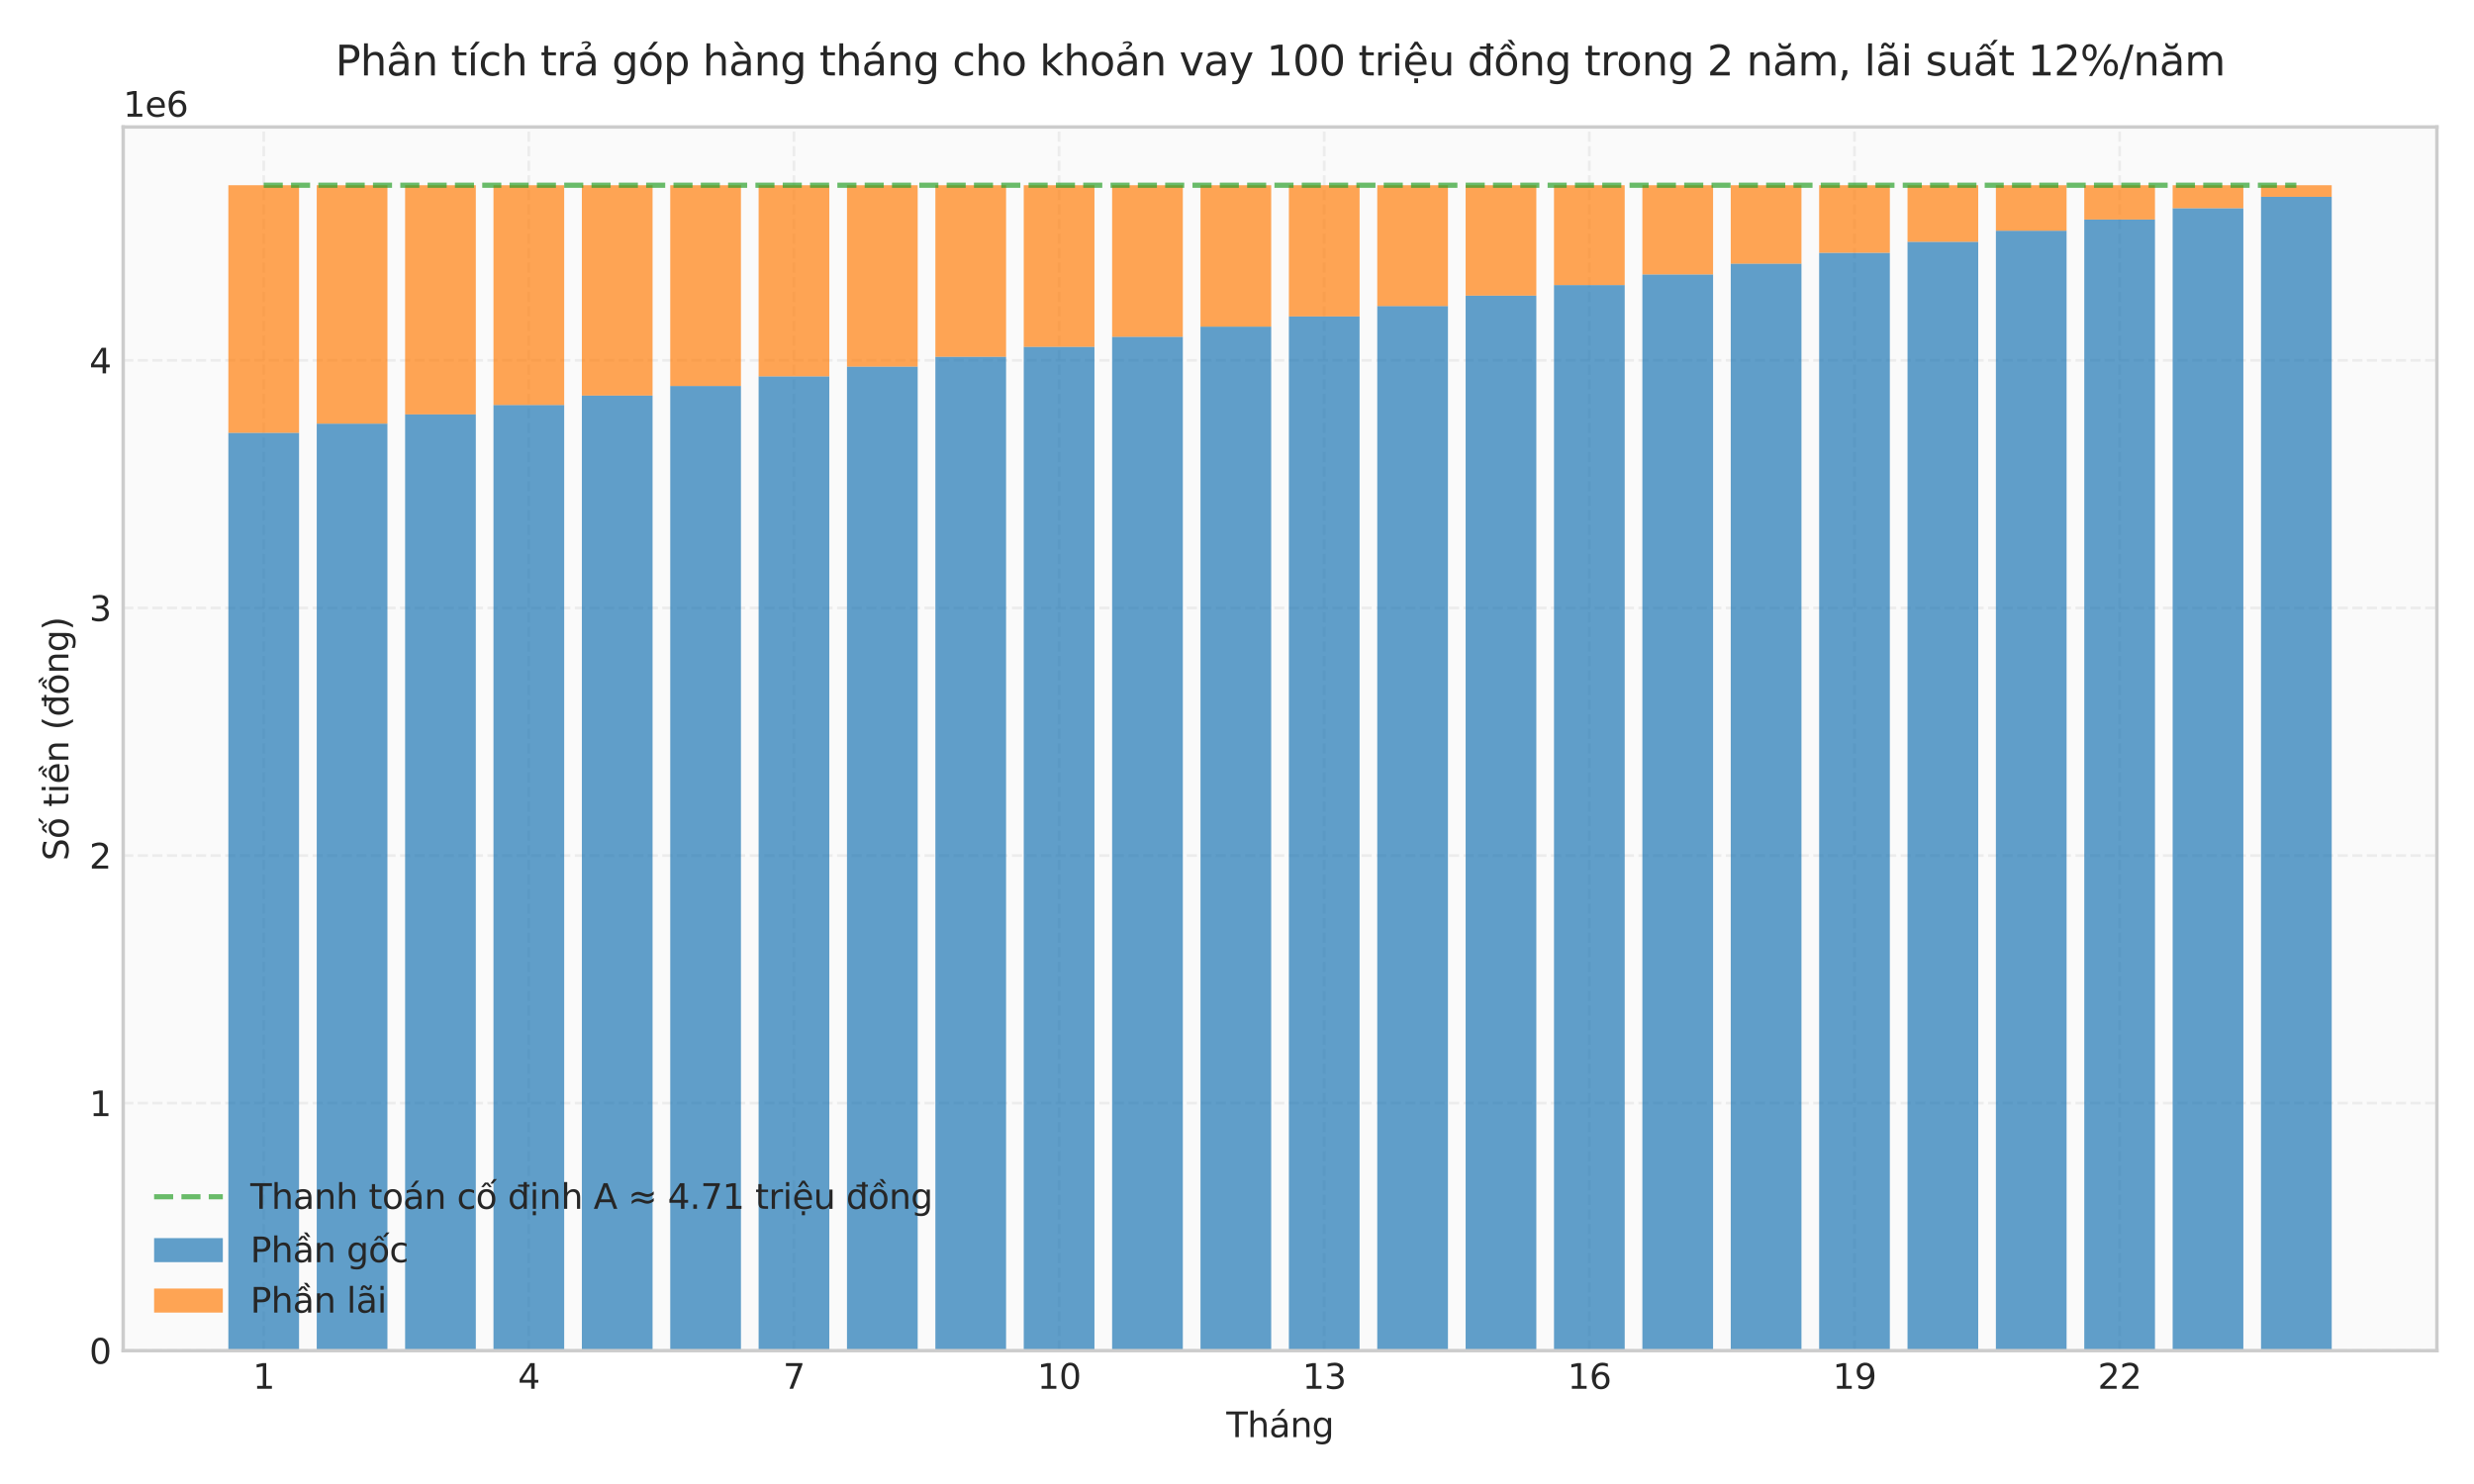 <?xml version="1.0" encoding="utf-8" standalone="no"?>
<!DOCTYPE svg PUBLIC "-//W3C//DTD SVG 1.1//EN"
  "http://www.w3.org/Graphics/SVG/1.1/DTD/svg11.dtd">
<svg xmlns:xlink="http://www.w3.org/1999/xlink" width="720pt" height="432pt" viewBox="0 0 720 432" xmlns="http://www.w3.org/2000/svg" version="1.1">
 <defs>
  <style type="text/css">*{stroke-linejoin: round; stroke-linecap: butt}</style>
 </defs>
 <g id="figure_1">
  <g id="patch_1">
   <path d="M 0 432 
L 720 432 
L 720 0 
L 0 0 
z
" style="fill: #ffffff"/>
  </g>
  <g id="axes_1">
   <g id="patch_2">
    <path d="M 35.85 393.18 
L 709.2 393.18 
L 709.2 36.96 
L 35.85 36.96 
z
" style="fill: #fafafa"/>
   </g>
   <g id="matplotlib.axis_1">
    <g id="xtick_1">
     <g id="line2d_1">
      <path d="M 76.745 393.18 
L 76.745 36.96 
" clip-path="url(#pdce7b72cdc)" style="fill: none; stroke-dasharray: 2.96,1.28; stroke-dashoffset: 0; stroke: #cccccc; stroke-opacity: 0.3; stroke-width: 0.8"/>
     </g>
     <g id="line2d_2"/>
     <g id="text_1">
      <!-- 1 -->
      <g style="fill: #262626" transform="translate(73.564 404.278) scale(0.1 -0.1)">
       <defs>
        <path id="DejaVuSans-31" d="M 794 531 
L 1825 531 
L 1825 4091 
L 703 3866 
L 703 4441 
L 1819 4666 
L 2450 4666 
L 2450 531 
L 3481 531 
L 3481 0 
L 794 0 
L 794 531 
z
" transform="scale(0.016)"/>
       </defs>
       <use xlink:href="#DejaVuSans-31"/>
      </g>
     </g>
    </g>
    <g id="xtick_2">
     <g id="line2d_3">
      <path d="M 153.905 393.18 
L 153.905 36.96 
" clip-path="url(#pdce7b72cdc)" style="fill: none; stroke-dasharray: 2.96,1.28; stroke-dashoffset: 0; stroke: #cccccc; stroke-opacity: 0.3; stroke-width: 0.8"/>
     </g>
     <g id="line2d_4"/>
     <g id="text_2">
      <!-- 4 -->
      <g style="fill: #262626" transform="translate(150.724 404.278) scale(0.1 -0.1)">
       <defs>
        <path id="DejaVuSans-34" d="M 2419 4116 
L 825 1625 
L 2419 1625 
L 2419 4116 
z
M 2253 4666 
L 3047 4666 
L 3047 1625 
L 3713 1625 
L 3713 1100 
L 3047 1100 
L 3047 0 
L 2419 0 
L 2419 1100 
L 313 1100 
L 313 1709 
L 2253 4666 
z
" transform="scale(0.016)"/>
       </defs>
       <use xlink:href="#DejaVuSans-34"/>
      </g>
     </g>
    </g>
    <g id="xtick_3">
     <g id="line2d_5">
      <path d="M 231.065 393.18 
L 231.065 36.96 
" clip-path="url(#pdce7b72cdc)" style="fill: none; stroke-dasharray: 2.96,1.28; stroke-dashoffset: 0; stroke: #cccccc; stroke-opacity: 0.3; stroke-width: 0.8"/>
     </g>
     <g id="line2d_6"/>
     <g id="text_3">
      <!-- 7 -->
      <g style="fill: #262626" transform="translate(227.884 404.278) scale(0.1 -0.1)">
       <defs>
        <path id="DejaVuSans-37" d="M 525 4666 
L 3525 4666 
L 3525 4397 
L 1831 0 
L 1172 0 
L 2766 4134 
L 525 4134 
L 525 4666 
z
" transform="scale(0.016)"/>
       </defs>
       <use xlink:href="#DejaVuSans-37"/>
      </g>
     </g>
    </g>
    <g id="xtick_4">
     <g id="line2d_7">
      <path d="M 308.225 393.18 
L 308.225 36.96 
" clip-path="url(#pdce7b72cdc)" style="fill: none; stroke-dasharray: 2.96,1.28; stroke-dashoffset: 0; stroke: #cccccc; stroke-opacity: 0.3; stroke-width: 0.8"/>
     </g>
     <g id="line2d_8"/>
     <g id="text_4">
      <!-- 10 -->
      <g style="fill: #262626" transform="translate(301.862 404.278) scale(0.1 -0.1)">
       <defs>
        <path id="DejaVuSans-30" d="M 2034 4250 
Q 1547 4250 1301 3770 
Q 1056 3291 1056 2328 
Q 1056 1369 1301 889 
Q 1547 409 2034 409 
Q 2525 409 2770 889 
Q 3016 1369 3016 2328 
Q 3016 3291 2770 3770 
Q 2525 4250 2034 4250 
z
M 2034 4750 
Q 2819 4750 3233 4129 
Q 3647 3509 3647 2328 
Q 3647 1150 3233 529 
Q 2819 -91 2034 -91 
Q 1250 -91 836 529 
Q 422 1150 422 2328 
Q 422 3509 836 4129 
Q 1250 4750 2034 4750 
z
" transform="scale(0.016)"/>
       </defs>
       <use xlink:href="#DejaVuSans-31"/>
       <use xlink:href="#DejaVuSans-30" transform="translate(63.623 0)"/>
      </g>
     </g>
    </g>
    <g id="xtick_5">
     <g id="line2d_9">
      <path d="M 385.385 393.18 
L 385.385 36.96 
" clip-path="url(#pdce7b72cdc)" style="fill: none; stroke-dasharray: 2.96,1.28; stroke-dashoffset: 0; stroke: #cccccc; stroke-opacity: 0.3; stroke-width: 0.8"/>
     </g>
     <g id="line2d_10"/>
     <g id="text_5">
      <!-- 13 -->
      <g style="fill: #262626" transform="translate(379.023 404.278) scale(0.1 -0.1)">
       <defs>
        <path id="DejaVuSans-33" d="M 2597 2516 
Q 3050 2419 3304 2112 
Q 3559 1806 3559 1356 
Q 3559 666 3084 287 
Q 2609 -91 1734 -91 
Q 1441 -91 1130 -33 
Q 819 25 488 141 
L 488 750 
Q 750 597 1062 519 
Q 1375 441 1716 441 
Q 2309 441 2620 675 
Q 2931 909 2931 1356 
Q 2931 1769 2642 2001 
Q 2353 2234 1838 2234 
L 1294 2234 
L 1294 2753 
L 1863 2753 
Q 2328 2753 2575 2939 
Q 2822 3125 2822 3475 
Q 2822 3834 2567 4026 
Q 2313 4219 1838 4219 
Q 1578 4219 1281 4162 
Q 984 4106 628 3988 
L 628 4550 
Q 988 4650 1302 4700 
Q 1616 4750 1894 4750 
Q 2613 4750 3031 4423 
Q 3450 4097 3450 3541 
Q 3450 3153 3228 2886 
Q 3006 2619 2597 2516 
z
" transform="scale(0.016)"/>
       </defs>
       <use xlink:href="#DejaVuSans-31"/>
       <use xlink:href="#DejaVuSans-33" transform="translate(63.623 0)"/>
      </g>
     </g>
    </g>
    <g id="xtick_6">
     <g id="line2d_11">
      <path d="M 462.545 393.18 
L 462.545 36.96 
" clip-path="url(#pdce7b72cdc)" style="fill: none; stroke-dasharray: 2.96,1.28; stroke-dashoffset: 0; stroke: #cccccc; stroke-opacity: 0.3; stroke-width: 0.8"/>
     </g>
     <g id="line2d_12"/>
     <g id="text_6">
      <!-- 16 -->
      <g style="fill: #262626" transform="translate(456.183 404.278) scale(0.1 -0.1)">
       <defs>
        <path id="DejaVuSans-36" d="M 2113 2584 
Q 1688 2584 1439 2293 
Q 1191 2003 1191 1497 
Q 1191 994 1439 701 
Q 1688 409 2113 409 
Q 2538 409 2786 701 
Q 3034 994 3034 1497 
Q 3034 2003 2786 2293 
Q 2538 2584 2113 2584 
z
M 3366 4563 
L 3366 3988 
Q 3128 4100 2886 4159 
Q 2644 4219 2406 4219 
Q 1781 4219 1451 3797 
Q 1122 3375 1075 2522 
Q 1259 2794 1537 2939 
Q 1816 3084 2150 3084 
Q 2853 3084 3261 2657 
Q 3669 2231 3669 1497 
Q 3669 778 3244 343 
Q 2819 -91 2113 -91 
Q 1303 -91 875 529 
Q 447 1150 447 2328 
Q 447 3434 972 4092 
Q 1497 4750 2381 4750 
Q 2619 4750 2861 4703 
Q 3103 4656 3366 4563 
z
" transform="scale(0.016)"/>
       </defs>
       <use xlink:href="#DejaVuSans-31"/>
       <use xlink:href="#DejaVuSans-36" transform="translate(63.623 0)"/>
      </g>
     </g>
    </g>
    <g id="xtick_7">
     <g id="line2d_13">
      <path d="M 539.705 393.18 
L 539.705 36.96 
" clip-path="url(#pdce7b72cdc)" style="fill: none; stroke-dasharray: 2.96,1.28; stroke-dashoffset: 0; stroke: #cccccc; stroke-opacity: 0.3; stroke-width: 0.8"/>
     </g>
     <g id="line2d_14"/>
     <g id="text_7">
      <!-- 19 -->
      <g style="fill: #262626" transform="translate(533.343 404.278) scale(0.1 -0.1)">
       <defs>
        <path id="DejaVuSans-39" d="M 703 97 
L 703 672 
Q 941 559 1184 500 
Q 1428 441 1663 441 
Q 2288 441 2617 861 
Q 2947 1281 2994 2138 
Q 2813 1869 2534 1725 
Q 2256 1581 1919 1581 
Q 1219 1581 811 2004 
Q 403 2428 403 3163 
Q 403 3881 828 4315 
Q 1253 4750 1959 4750 
Q 2769 4750 3195 4129 
Q 3622 3509 3622 2328 
Q 3622 1225 3098 567 
Q 2575 -91 1691 -91 
Q 1453 -91 1209 -44 
Q 966 3 703 97 
z
M 1959 2075 
Q 2384 2075 2632 2365 
Q 2881 2656 2881 3163 
Q 2881 3666 2632 3958 
Q 2384 4250 1959 4250 
Q 1534 4250 1286 3958 
Q 1038 3666 1038 3163 
Q 1038 2656 1286 2365 
Q 1534 2075 1959 2075 
z
" transform="scale(0.016)"/>
       </defs>
       <use xlink:href="#DejaVuSans-31"/>
       <use xlink:href="#DejaVuSans-39" transform="translate(63.623 0)"/>
      </g>
     </g>
    </g>
    <g id="xtick_8">
     <g id="line2d_15">
      <path d="M 616.865 393.18 
L 616.865 36.96 
" clip-path="url(#pdce7b72cdc)" style="fill: none; stroke-dasharray: 2.96,1.28; stroke-dashoffset: 0; stroke: #cccccc; stroke-opacity: 0.3; stroke-width: 0.8"/>
     </g>
     <g id="line2d_16"/>
     <g id="text_8">
      <!-- 22 -->
      <g style="fill: #262626" transform="translate(610.503 404.278) scale(0.1 -0.1)">
       <defs>
        <path id="DejaVuSans-32" d="M 1228 531 
L 3431 531 
L 3431 0 
L 469 0 
L 469 531 
Q 828 903 1448 1529 
Q 2069 2156 2228 2338 
Q 2531 2678 2651 2914 
Q 2772 3150 2772 3378 
Q 2772 3750 2511 3984 
Q 2250 4219 1831 4219 
Q 1534 4219 1204 4116 
Q 875 4013 500 3803 
L 500 4441 
Q 881 4594 1212 4672 
Q 1544 4750 1819 4750 
Q 2544 4750 2975 4387 
Q 3406 4025 3406 3419 
Q 3406 3131 3298 2873 
Q 3191 2616 2906 2266 
Q 2828 2175 2409 1742 
Q 1991 1309 1228 531 
z
" transform="scale(0.016)"/>
       </defs>
       <use xlink:href="#DejaVuSans-32"/>
       <use xlink:href="#DejaVuSans-32" transform="translate(63.623 0)"/>
      </g>
     </g>
    </g>
    <g id="text_9">
     <!-- Tháng -->
     <g style="fill: #262626" transform="translate(356.895 418.357) scale(0.1 -0.1)">
      <defs>
       <path id="DejaVuSans-54" d="M -19 4666 
L 3928 4666 
L 3928 4134 
L 2272 4134 
L 2272 0 
L 1638 0 
L 1638 4134 
L -19 4134 
L -19 4666 
z
" transform="scale(0.016)"/>
       <path id="DejaVuSans-68" d="M 3513 2113 
L 3513 0 
L 2938 0 
L 2938 2094 
Q 2938 2591 2744 2837 
Q 2550 3084 2163 3084 
Q 1697 3084 1428 2787 
Q 1159 2491 1159 1978 
L 1159 0 
L 581 0 
L 581 4863 
L 1159 4863 
L 1159 2956 
Q 1366 3272 1645 3428 
Q 1925 3584 2291 3584 
Q 2894 3584 3203 3211 
Q 3513 2838 3513 2113 
z
" transform="scale(0.016)"/>
       <path id="DejaVuSans-e1" d="M 2194 1759 
Q 1497 1759 1228 1600 
Q 959 1441 959 1056 
Q 959 750 1161 570 
Q 1363 391 1709 391 
Q 2188 391 2477 730 
Q 2766 1069 2766 1631 
L 2766 1759 
L 2194 1759 
z
M 3341 1997 
L 3341 0 
L 2766 0 
L 2766 531 
Q 2569 213 2275 61 
Q 1981 -91 1556 -91 
Q 1019 -91 701 211 
Q 384 513 384 1019 
Q 384 1609 779 1909 
Q 1175 2209 1959 2209 
L 2766 2209 
L 2766 2266 
Q 2766 2663 2505 2880 
Q 2244 3097 1772 3097 
Q 1472 3097 1187 3025 
Q 903 2953 641 2809 
L 641 3341 
Q 956 3463 1253 3523 
Q 1550 3584 1831 3584 
Q 2591 3584 2966 3190 
Q 3341 2797 3341 1997 
z
M 2290 5119 
L 2912 5119 
L 1894 3944 
L 1415 3944 
L 2290 5119 
z
" transform="scale(0.016)"/>
       <path id="DejaVuSans-6e" d="M 3513 2113 
L 3513 0 
L 2938 0 
L 2938 2094 
Q 2938 2591 2744 2837 
Q 2550 3084 2163 3084 
Q 1697 3084 1428 2787 
Q 1159 2491 1159 1978 
L 1159 0 
L 581 0 
L 581 3500 
L 1159 3500 
L 1159 2956 
Q 1366 3272 1645 3428 
Q 1925 3584 2291 3584 
Q 2894 3584 3203 3211 
Q 3513 2838 3513 2113 
z
" transform="scale(0.016)"/>
       <path id="DejaVuSans-67" d="M 2906 1791 
Q 2906 2416 2648 2759 
Q 2391 3103 1925 3103 
Q 1463 3103 1205 2759 
Q 947 2416 947 1791 
Q 947 1169 1205 825 
Q 1463 481 1925 481 
Q 2391 481 2648 825 
Q 2906 1169 2906 1791 
z
M 3481 434 
Q 3481 -459 3084 -895 
Q 2688 -1331 1869 -1331 
Q 1566 -1331 1297 -1286 
Q 1028 -1241 775 -1147 
L 775 -588 
Q 1028 -725 1275 -790 
Q 1522 -856 1778 -856 
Q 2344 -856 2625 -561 
Q 2906 -266 2906 331 
L 2906 616 
Q 2728 306 2450 153 
Q 2172 0 1784 0 
Q 1141 0 747 490 
Q 353 981 353 1791 
Q 353 2603 747 3093 
Q 1141 3584 1784 3584 
Q 2172 3584 2450 3431 
Q 2728 3278 2906 2969 
L 2906 3500 
L 3481 3500 
L 3481 434 
z
" transform="scale(0.016)"/>
      </defs>
      <use xlink:href="#DejaVuSans-54"/>
      <use xlink:href="#DejaVuSans-68" transform="translate(61.084 0)"/>
      <use xlink:href="#DejaVuSans-e1" transform="translate(124.463 0)"/>
      <use xlink:href="#DejaVuSans-6e" transform="translate(185.742 0)"/>
      <use xlink:href="#DejaVuSans-67" transform="translate(249.121 0)"/>
     </g>
    </g>
   </g>
   <g id="matplotlib.axis_2">
    <g id="ytick_1">
     <g id="line2d_17">
      <path d="M 35.85 393.18 
L 709.2 393.18 
" clip-path="url(#pdce7b72cdc)" style="fill: none; stroke-dasharray: 2.96,1.28; stroke-dashoffset: 0; stroke: #cccccc; stroke-opacity: 0.3; stroke-width: 0.8"/>
     </g>
     <g id="line2d_18"/>
     <g id="text_10">
      <!-- 0 -->
      <g style="fill: #262626" transform="translate(25.988 396.979) scale(0.1 -0.1)">
       <use xlink:href="#DejaVuSans-30"/>
      </g>
     </g>
    </g>
    <g id="ytick_2">
     <g id="line2d_19">
      <path d="M 35.85 321.11 
L 709.2 321.11 
" clip-path="url(#pdce7b72cdc)" style="fill: none; stroke-dasharray: 2.96,1.28; stroke-dashoffset: 0; stroke: #cccccc; stroke-opacity: 0.3; stroke-width: 0.8"/>
     </g>
     <g id="line2d_20"/>
     <g id="text_11">
      <!-- 1 -->
      <g style="fill: #262626" transform="translate(25.988 324.91) scale(0.1 -0.1)">
       <use xlink:href="#DejaVuSans-31"/>
      </g>
     </g>
    </g>
    <g id="ytick_3">
     <g id="line2d_21">
      <path d="M 35.85 249.041 
L 709.2 249.041 
" clip-path="url(#pdce7b72cdc)" style="fill: none; stroke-dasharray: 2.96,1.28; stroke-dashoffset: 0; stroke: #cccccc; stroke-opacity: 0.3; stroke-width: 0.8"/>
     </g>
     <g id="line2d_22"/>
     <g id="text_12">
      <!-- 2 -->
      <g style="fill: #262626" transform="translate(25.988 252.84) scale(0.1 -0.1)">
       <use xlink:href="#DejaVuSans-32"/>
      </g>
     </g>
    </g>
    <g id="ytick_4">
     <g id="line2d_23">
      <path d="M 35.85 176.971 
L 709.2 176.971 
" clip-path="url(#pdce7b72cdc)" style="fill: none; stroke-dasharray: 2.96,1.28; stroke-dashoffset: 0; stroke: #cccccc; stroke-opacity: 0.3; stroke-width: 0.8"/>
     </g>
     <g id="line2d_24"/>
     <g id="text_13">
      <!-- 3 -->
      <g style="fill: #262626" transform="translate(25.988 180.77) scale(0.1 -0.1)">
       <use xlink:href="#DejaVuSans-33"/>
      </g>
     </g>
    </g>
    <g id="ytick_5">
     <g id="line2d_25">
      <path d="M 35.85 104.901 
L 709.2 104.901 
" clip-path="url(#pdce7b72cdc)" style="fill: none; stroke-dasharray: 2.96,1.28; stroke-dashoffset: 0; stroke: #cccccc; stroke-opacity: 0.3; stroke-width: 0.8"/>
     </g>
     <g id="line2d_26"/>
     <g id="text_14">
      <!-- 4 -->
      <g style="fill: #262626" transform="translate(25.988 108.7) scale(0.1 -0.1)">
       <use xlink:href="#DejaVuSans-34"/>
      </g>
     </g>
    </g>
    <g id="text_15">
     <!-- Số tiền (đồng) -->
     <g style="fill: #262626" transform="translate(19.908 250.554) rotate(-90) scale(0.1 -0.1)">
      <defs>
       <path id="DejaVuSans-53" d="M 3425 4513 
L 3425 3897 
Q 3066 4069 2747 4153 
Q 2428 4238 2131 4238 
Q 1616 4238 1336 4038 
Q 1056 3838 1056 3469 
Q 1056 3159 1242 3001 
Q 1428 2844 1947 2747 
L 2328 2669 
Q 3034 2534 3370 2195 
Q 3706 1856 3706 1288 
Q 3706 609 3251 259 
Q 2797 -91 1919 -91 
Q 1588 -91 1214 -16 
Q 841 59 441 206 
L 441 856 
Q 825 641 1194 531 
Q 1563 422 1919 422 
Q 2459 422 2753 634 
Q 3047 847 3047 1241 
Q 3047 1584 2836 1778 
Q 2625 1972 2144 2069 
L 1759 2144 
Q 1053 2284 737 2584 
Q 422 2884 422 3419 
Q 422 4038 858 4394 
Q 1294 4750 2059 4750 
Q 2388 4750 2728 4690 
Q 3069 4631 3425 4513 
z
" transform="scale(0.016)"/>
       <path id="DejaVuSans-1ed1" d="M 1658 4775 
L 2246 4775 
L 2905 3944 
L 2471 3944 
L 1952 4500 
L 1433 3944 
L 999 3944 
L 1658 4775 
z
M 3268 5409 
L 3846 5409 
L 3134 4584 
L 2655 4584 
L 3268 5409 
z
M 1959 3097 
Q 1497 3097 1228 2736 
Q 959 2375 959 1747 
Q 959 1119 1226 758 
Q 1494 397 1959 397 
Q 2419 397 2687 759 
Q 2956 1122 2956 1747 
Q 2956 2369 2687 2733 
Q 2419 3097 1959 3097 
z
M 1959 3584 
Q 2709 3584 3137 3096 
Q 3566 2609 3566 1747 
Q 3566 888 3137 398 
Q 2709 -91 1959 -91 
Q 1206 -91 779 398 
Q 353 888 353 1747 
Q 353 2609 779 3096 
Q 1206 3584 1959 3584 
z
" transform="scale(0.016)"/>
       <path id="DejaVuSans-20" transform="scale(0.016)"/>
       <path id="DejaVuSans-74" d="M 1172 4494 
L 1172 3500 
L 2356 3500 
L 2356 3053 
L 1172 3053 
L 1172 1153 
Q 1172 725 1289 603 
Q 1406 481 1766 481 
L 2356 481 
L 2356 0 
L 1766 0 
Q 1100 0 847 248 
Q 594 497 594 1153 
L 594 3053 
L 172 3053 
L 172 3500 
L 594 3500 
L 594 4494 
L 1172 4494 
z
" transform="scale(0.016)"/>
       <path id="DejaVuSans-69" d="M 603 3500 
L 1178 3500 
L 1178 0 
L 603 0 
L 603 3500 
z
M 603 4863 
L 1178 4863 
L 1178 4134 
L 603 4134 
L 603 4863 
z
" transform="scale(0.016)"/>
       <path id="DejaVuSans-1ec1" d="M 2774 5409 
L 3386 4584 
L 2908 4584 
L 2190 5409 
L 2774 5409 
z
M 1738 4775 
L 2326 4775 
L 2985 3944 
L 2551 3944 
L 2032 4500 
L 1513 3944 
L 1079 3944 
L 1738 4775 
z
M 3597 1894 
L 3597 1613 
L 953 1613 
Q 991 1019 1311 708 
Q 1631 397 2203 397 
Q 2534 397 2845 478 
Q 3156 559 3463 722 
L 3463 178 
Q 3153 47 2828 -22 
Q 2503 -91 2169 -91 
Q 1331 -91 842 396 
Q 353 884 353 1716 
Q 353 2575 817 3079 
Q 1281 3584 2069 3584 
Q 2775 3584 3186 3129 
Q 3597 2675 3597 1894 
z
M 3022 2063 
Q 3016 2534 2758 2815 
Q 2500 3097 2075 3097 
Q 1594 3097 1305 2825 
Q 1016 2553 972 2059 
L 3022 2063 
z
" transform="scale(0.016)"/>
       <path id="DejaVuSans-28" d="M 1984 4856 
Q 1566 4138 1362 3434 
Q 1159 2731 1159 2009 
Q 1159 1288 1364 580 
Q 1569 -128 1984 -844 
L 1484 -844 
Q 1016 -109 783 600 
Q 550 1309 550 2009 
Q 550 2706 781 3412 
Q 1013 4119 1484 4856 
L 1984 4856 
z
" transform="scale(0.016)"/>
       <path id="DejaVuSans-111" d="M 2906 2969 
L 2906 4013 
L 1888 4013 
L 1888 4403 
L 2906 4403 
L 2906 4863 
L 3481 4863 
L 3481 4403 
L 3963 4403 
L 3963 4013 
L 3481 4013 
L 3481 0 
L 2906 0 
L 2906 525 
Q 2725 213 2448 61 
Q 2172 -91 1784 -91 
Q 1150 -91 751 415 
Q 353 922 353 1747 
Q 353 2572 751 3078 
Q 1150 3584 1784 3584 
Q 2172 3584 2448 3432 
Q 2725 3281 2906 2969 
z
M 947 1747 
Q 947 1113 1208 752 
Q 1469 391 1925 391 
Q 2381 391 2643 752 
Q 2906 1113 2906 1747 
Q 2906 2381 2643 2742 
Q 2381 3103 1925 3103 
Q 1469 3103 1208 2742 
Q 947 2381 947 1747 
z
" transform="scale(0.016)"/>
       <path id="DejaVuSans-1ed3" d="M 2694 5409 
L 3306 4584 
L 2828 4584 
L 2110 5409 
L 2694 5409 
z
M 1658 4775 
L 2246 4775 
L 2905 3944 
L 2471 3944 
L 1952 4500 
L 1433 3944 
L 999 3944 
L 1658 4775 
z
M 1959 3097 
Q 1497 3097 1228 2736 
Q 959 2375 959 1747 
Q 959 1119 1226 758 
Q 1494 397 1959 397 
Q 2419 397 2687 759 
Q 2956 1122 2956 1747 
Q 2956 2369 2687 2733 
Q 2419 3097 1959 3097 
z
M 1959 3584 
Q 2709 3584 3137 3096 
Q 3566 2609 3566 1747 
Q 3566 888 3137 398 
Q 2709 -91 1959 -91 
Q 1206 -91 779 398 
Q 353 888 353 1747 
Q 353 2609 779 3096 
Q 1206 3584 1959 3584 
z
" transform="scale(0.016)"/>
       <path id="DejaVuSans-29" d="M 513 4856 
L 1013 4856 
Q 1481 4119 1714 3412 
Q 1947 2706 1947 2009 
Q 1947 1309 1714 600 
Q 1481 -109 1013 -844 
L 513 -844 
Q 928 -128 1133 580 
Q 1338 1288 1338 2009 
Q 1338 2731 1133 3434 
Q 928 4138 513 4856 
z
" transform="scale(0.016)"/>
      </defs>
      <use xlink:href="#DejaVuSans-53"/>
      <use xlink:href="#DejaVuSans-1ed1" transform="translate(63.477 0)"/>
      <use xlink:href="#DejaVuSans-20" transform="translate(124.658 0)"/>
      <use xlink:href="#DejaVuSans-74" transform="translate(156.445 0)"/>
      <use xlink:href="#DejaVuSans-69" transform="translate(195.654 0)"/>
      <use xlink:href="#DejaVuSans-1ec1" transform="translate(223.438 0)"/>
      <use xlink:href="#DejaVuSans-6e" transform="translate(284.961 0)"/>
      <use xlink:href="#DejaVuSans-20" transform="translate(348.34 0)"/>
      <use xlink:href="#DejaVuSans-28" transform="translate(380.127 0)"/>
      <use xlink:href="#DejaVuSans-111" transform="translate(419.141 0)"/>
      <use xlink:href="#DejaVuSans-1ed3" transform="translate(482.617 0)"/>
      <use xlink:href="#DejaVuSans-6e" transform="translate(543.799 0)"/>
      <use xlink:href="#DejaVuSans-67" transform="translate(607.178 0)"/>
      <use xlink:href="#DejaVuSans-29" transform="translate(670.654 0)"/>
     </g>
    </g>
    <g id="text_16">
     <!-- 1e6 -->
     <g style="fill: #262626" transform="translate(35.85 33.96) scale(0.1 -0.1)">
      <defs>
       <path id="DejaVuSans-65" d="M 3597 1894 
L 3597 1613 
L 953 1613 
Q 991 1019 1311 708 
Q 1631 397 2203 397 
Q 2534 397 2845 478 
Q 3156 559 3463 722 
L 3463 178 
Q 3153 47 2828 -22 
Q 2503 -91 2169 -91 
Q 1331 -91 842 396 
Q 353 884 353 1716 
Q 353 2575 817 3079 
Q 1281 3584 2069 3584 
Q 2775 3584 3186 3129 
Q 3597 2675 3597 1894 
z
M 3022 2063 
Q 3016 2534 2758 2815 
Q 2500 3097 2075 3097 
Q 1594 3097 1305 2825 
Q 1016 2553 972 2059 
L 3022 2063 
z
" transform="scale(0.016)"/>
      </defs>
      <use xlink:href="#DejaVuSans-31"/>
      <use xlink:href="#DejaVuSans-65" transform="translate(63.623 0)"/>
      <use xlink:href="#DejaVuSans-36" transform="translate(125.146 0)"/>
     </g>
    </g>
   </g>
   <g id="patch_3">
    <path d="M 66.457 393.18 
L 87.033 393.18 
L 87.033 125.993 
L 66.457 125.993 
z
" clip-path="url(#pdce7b72cdc)" style="fill: #1f77b4; opacity: 0.7"/>
   </g>
   <g id="patch_4">
    <path d="M 92.177 393.18 
L 112.753 393.18 
L 112.753 123.321 
L 92.177 123.321 
z
" clip-path="url(#pdce7b72cdc)" style="fill: #1f77b4; opacity: 0.7"/>
   </g>
   <g id="patch_5">
    <path d="M 117.897 393.18 
L 138.473 393.18 
L 138.473 120.622 
L 117.897 120.622 
z
" clip-path="url(#pdce7b72cdc)" style="fill: #1f77b4; opacity: 0.7"/>
   </g>
   <g id="patch_6">
    <path d="M 143.617 393.18 
L 164.193 393.18 
L 164.193 117.897 
L 143.617 117.897 
z
" clip-path="url(#pdce7b72cdc)" style="fill: #1f77b4; opacity: 0.7"/>
   </g>
   <g id="patch_7">
    <path d="M 169.337 393.18 
L 189.913 393.18 
L 189.913 115.144 
L 169.337 115.144 
z
" clip-path="url(#pdce7b72cdc)" style="fill: #1f77b4; opacity: 0.7"/>
   </g>
   <g id="patch_8">
    <path d="M 195.057 393.18 
L 215.633 393.18 
L 215.633 112.363 
L 195.057 112.363 
z
" clip-path="url(#pdce7b72cdc)" style="fill: #1f77b4; opacity: 0.7"/>
   </g>
   <g id="patch_9">
    <path d="M 220.777 393.18 
L 241.353 393.18 
L 241.353 109.555 
L 220.777 109.555 
z
" clip-path="url(#pdce7b72cdc)" style="fill: #1f77b4; opacity: 0.7"/>
   </g>
   <g id="patch_10">
    <path d="M 246.497 393.18 
L 267.073 393.18 
L 267.073 106.719 
L 246.497 106.719 
z
" clip-path="url(#pdce7b72cdc)" style="fill: #1f77b4; opacity: 0.7"/>
   </g>
   <g id="patch_11">
    <path d="M 272.217 393.18 
L 292.793 393.18 
L 292.793 103.854 
L 272.217 103.854 
z
" clip-path="url(#pdce7b72cdc)" style="fill: #1f77b4; opacity: 0.7"/>
   </g>
   <g id="patch_12">
    <path d="M 297.937 393.18 
L 318.513 393.18 
L 318.513 100.961 
L 297.937 100.961 
z
" clip-path="url(#pdce7b72cdc)" style="fill: #1f77b4; opacity: 0.7"/>
   </g>
   <g id="patch_13">
    <path d="M 323.657 393.18 
L 344.233 393.18 
L 344.233 98.039 
L 323.657 98.039 
z
" clip-path="url(#pdce7b72cdc)" style="fill: #1f77b4; opacity: 0.7"/>
   </g>
   <g id="patch_14">
    <path d="M 349.377 393.18 
L 369.953 393.18 
L 369.953 95.087 
L 349.377 95.087 
z
" clip-path="url(#pdce7b72cdc)" style="fill: #1f77b4; opacity: 0.7"/>
   </g>
   <g id="patch_15">
    <path d="M 375.097 393.18 
L 395.673 393.18 
L 395.673 92.107 
L 375.097 92.107 
z
" clip-path="url(#pdce7b72cdc)" style="fill: #1f77b4; opacity: 0.7"/>
   </g>
   <g id="patch_16">
    <path d="M 400.817 393.18 
L 421.393 393.18 
L 421.393 89.096 
L 400.817 89.096 
z
" clip-path="url(#pdce7b72cdc)" style="fill: #1f77b4; opacity: 0.7"/>
   </g>
   <g id="patch_17">
    <path d="M 426.537 393.18 
L 447.113 393.18 
L 447.113 86.055 
L 426.537 86.055 
z
" clip-path="url(#pdce7b72cdc)" style="fill: #1f77b4; opacity: 0.7"/>
   </g>
   <g id="patch_18">
    <path d="M 452.257 393.18 
L 472.833 393.18 
L 472.833 82.984 
L 452.257 82.984 
z
" clip-path="url(#pdce7b72cdc)" style="fill: #1f77b4; opacity: 0.7"/>
   </g>
   <g id="patch_19">
    <path d="M 477.977 393.18 
L 498.553 393.18 
L 498.553 79.882 
L 477.977 79.882 
z
" clip-path="url(#pdce7b72cdc)" style="fill: #1f77b4; opacity: 0.7"/>
   </g>
   <g id="patch_20">
    <path d="M 503.697 393.18 
L 524.273 393.18 
L 524.273 76.749 
L 503.697 76.749 
z
" clip-path="url(#pdce7b72cdc)" style="fill: #1f77b4; opacity: 0.7"/>
   </g>
   <g id="patch_21">
    <path d="M 529.417 393.18 
L 549.993 393.18 
L 549.993 73.584 
L 529.417 73.584 
z
" clip-path="url(#pdce7b72cdc)" style="fill: #1f77b4; opacity: 0.7"/>
   </g>
   <g id="patch_22">
    <path d="M 555.137 393.18 
L 575.713 393.18 
L 575.713 70.388 
L 555.137 70.388 
z
" clip-path="url(#pdce7b72cdc)" style="fill: #1f77b4; opacity: 0.7"/>
   </g>
   <g id="patch_23">
    <path d="M 580.857 393.18 
L 601.433 393.18 
L 601.433 67.161 
L 580.857 67.161 
z
" clip-path="url(#pdce7b72cdc)" style="fill: #1f77b4; opacity: 0.7"/>
   </g>
   <g id="patch_24">
    <path d="M 606.577 393.18 
L 627.153 393.18 
L 627.153 63.9 
L 606.577 63.9 
z
" clip-path="url(#pdce7b72cdc)" style="fill: #1f77b4; opacity: 0.7"/>
   </g>
   <g id="patch_25">
    <path d="M 632.297 393.18 
L 652.873 393.18 
L 652.873 60.608 
L 632.297 60.608 
z
" clip-path="url(#pdce7b72cdc)" style="fill: #1f77b4; opacity: 0.7"/>
   </g>
   <g id="patch_26">
    <path d="M 658.017 393.18 
L 678.593 393.18 
L 678.593 57.282 
L 658.017 57.282 
z
" clip-path="url(#pdce7b72cdc)" style="fill: #1f77b4; opacity: 0.7"/>
   </g>
   <g id="patch_27">
    <path d="M 66.457 125.993 
L 87.033 125.993 
L 87.033 53.923 
L 66.457 53.923 
z
" clip-path="url(#pdce7b72cdc)" style="fill: #ff7f0e; opacity: 0.7"/>
   </g>
   <g id="patch_28">
    <path d="M 92.177 123.321 
L 112.753 123.321 
L 112.753 53.923 
L 92.177 53.923 
z
" clip-path="url(#pdce7b72cdc)" style="fill: #ff7f0e; opacity: 0.7"/>
   </g>
   <g id="patch_29">
    <path d="M 117.897 120.622 
L 138.473 120.622 
L 138.473 53.923 
L 117.897 53.923 
z
" clip-path="url(#pdce7b72cdc)" style="fill: #ff7f0e; opacity: 0.7"/>
   </g>
   <g id="patch_30">
    <path d="M 143.617 117.897 
L 164.193 117.897 
L 164.193 53.923 
L 143.617 53.923 
z
" clip-path="url(#pdce7b72cdc)" style="fill: #ff7f0e; opacity: 0.7"/>
   </g>
   <g id="patch_31">
    <path d="M 169.337 115.144 
L 189.913 115.144 
L 189.913 53.923 
L 169.337 53.923 
z
" clip-path="url(#pdce7b72cdc)" style="fill: #ff7f0e; opacity: 0.7"/>
   </g>
   <g id="patch_32">
    <path d="M 195.057 112.363 
L 215.633 112.363 
L 215.633 53.923 
L 195.057 53.923 
z
" clip-path="url(#pdce7b72cdc)" style="fill: #ff7f0e; opacity: 0.7"/>
   </g>
   <g id="patch_33">
    <path d="M 220.777 109.555 
L 241.353 109.555 
L 241.353 53.923 
L 220.777 53.923 
z
" clip-path="url(#pdce7b72cdc)" style="fill: #ff7f0e; opacity: 0.7"/>
   </g>
   <g id="patch_34">
    <path d="M 246.497 106.719 
L 267.073 106.719 
L 267.073 53.923 
L 246.497 53.923 
z
" clip-path="url(#pdce7b72cdc)" style="fill: #ff7f0e; opacity: 0.7"/>
   </g>
   <g id="patch_35">
    <path d="M 272.217 103.854 
L 292.793 103.854 
L 292.793 53.923 
L 272.217 53.923 
z
" clip-path="url(#pdce7b72cdc)" style="fill: #ff7f0e; opacity: 0.7"/>
   </g>
   <g id="patch_36">
    <path d="M 297.937 100.961 
L 318.513 100.961 
L 318.513 53.923 
L 297.937 53.923 
z
" clip-path="url(#pdce7b72cdc)" style="fill: #ff7f0e; opacity: 0.7"/>
   </g>
   <g id="patch_37">
    <path d="M 323.657 98.039 
L 344.233 98.039 
L 344.233 53.923 
L 323.657 53.923 
z
" clip-path="url(#pdce7b72cdc)" style="fill: #ff7f0e; opacity: 0.7"/>
   </g>
   <g id="patch_38">
    <path d="M 349.377 95.087 
L 369.953 95.087 
L 369.953 53.923 
L 349.377 53.923 
z
" clip-path="url(#pdce7b72cdc)" style="fill: #ff7f0e; opacity: 0.7"/>
   </g>
   <g id="patch_39">
    <path d="M 375.097 92.107 
L 395.673 92.107 
L 395.673 53.923 
L 375.097 53.923 
z
" clip-path="url(#pdce7b72cdc)" style="fill: #ff7f0e; opacity: 0.7"/>
   </g>
   <g id="patch_40">
    <path d="M 400.817 89.096 
L 421.393 89.096 
L 421.393 53.923 
L 400.817 53.923 
z
" clip-path="url(#pdce7b72cdc)" style="fill: #ff7f0e; opacity: 0.7"/>
   </g>
   <g id="patch_41">
    <path d="M 426.537 86.055 
L 447.113 86.055 
L 447.113 53.923 
L 426.537 53.923 
z
" clip-path="url(#pdce7b72cdc)" style="fill: #ff7f0e; opacity: 0.7"/>
   </g>
   <g id="patch_42">
    <path d="M 452.257 82.984 
L 472.833 82.984 
L 472.833 53.923 
L 452.257 53.923 
z
" clip-path="url(#pdce7b72cdc)" style="fill: #ff7f0e; opacity: 0.7"/>
   </g>
   <g id="patch_43">
    <path d="M 477.977 79.882 
L 498.553 79.882 
L 498.553 53.923 
L 477.977 53.923 
z
" clip-path="url(#pdce7b72cdc)" style="fill: #ff7f0e; opacity: 0.7"/>
   </g>
   <g id="patch_44">
    <path d="M 503.697 76.749 
L 524.273 76.749 
L 524.273 53.923 
L 503.697 53.923 
z
" clip-path="url(#pdce7b72cdc)" style="fill: #ff7f0e; opacity: 0.7"/>
   </g>
   <g id="patch_45">
    <path d="M 529.417 73.584 
L 549.993 73.584 
L 549.993 53.923 
L 529.417 53.923 
z
" clip-path="url(#pdce7b72cdc)" style="fill: #ff7f0e; opacity: 0.7"/>
   </g>
   <g id="patch_46">
    <path d="M 555.137 70.388 
L 575.713 70.388 
L 575.713 53.923 
L 555.137 53.923 
z
" clip-path="url(#pdce7b72cdc)" style="fill: #ff7f0e; opacity: 0.7"/>
   </g>
   <g id="patch_47">
    <path d="M 580.857 67.161 
L 601.433 67.161 
L 601.433 53.923 
L 580.857 53.923 
z
" clip-path="url(#pdce7b72cdc)" style="fill: #ff7f0e; opacity: 0.7"/>
   </g>
   <g id="patch_48">
    <path d="M 606.577 63.9 
L 627.153 63.9 
L 627.153 53.923 
L 606.577 53.923 
z
" clip-path="url(#pdce7b72cdc)" style="fill: #ff7f0e; opacity: 0.7"/>
   </g>
   <g id="patch_49">
    <path d="M 632.297 60.608 
L 652.873 60.608 
L 652.873 53.923 
L 632.297 53.923 
z
" clip-path="url(#pdce7b72cdc)" style="fill: #ff7f0e; opacity: 0.7"/>
   </g>
   <g id="patch_50">
    <path d="M 658.017 57.282 
L 678.593 57.282 
L 678.593 53.923 
L 658.017 53.923 
z
" clip-path="url(#pdce7b72cdc)" style="fill: #ff7f0e; opacity: 0.7"/>
   </g>
   <g id="line2d_27">
    <path d="M 76.745 53.923 
L 102.465 53.923 
L 128.185 53.923 
L 153.905 53.923 
L 179.625 53.923 
L 205.345 53.923 
L 231.065 53.923 
L 256.785 53.923 
L 282.505 53.923 
L 308.225 53.923 
L 333.945 53.923 
L 359.665 53.923 
L 385.385 53.923 
L 411.105 53.923 
L 436.825 53.923 
L 462.545 53.923 
L 488.265 53.923 
L 513.985 53.923 
L 539.705 53.923 
L 565.425 53.923 
L 591.145 53.923 
L 616.865 53.923 
L 642.585 53.923 
L 668.305 53.923 
" clip-path="url(#pdce7b72cdc)" style="fill: none; stroke-dasharray: 5.55,2.4; stroke-dashoffset: 0; stroke: #2ca02c; stroke-opacity: 0.7; stroke-width: 1.5"/>
   </g>
   <g id="patch_51">
    <path d="M 35.85 393.18 
L 35.85 36.96 
" style="fill: none; stroke: #cccccc; stroke-linejoin: miter; stroke-linecap: square"/>
   </g>
   <g id="patch_52">
    <path d="M 709.2 393.18 
L 709.2 36.96 
" style="fill: none; stroke: #cccccc; stroke-linejoin: miter; stroke-linecap: square"/>
   </g>
   <g id="patch_53">
    <path d="M 35.85 393.18 
L 709.2 393.18 
" style="fill: none; stroke: #cccccc; stroke-linejoin: miter; stroke-linecap: square"/>
   </g>
   <g id="patch_54">
    <path d="M 35.85 36.96 
L 709.2 36.96 
" style="fill: none; stroke: #cccccc; stroke-linejoin: miter; stroke-linecap: square"/>
   </g>
   <g id="text_17">
    <!-- Phân tích trả góp hàng tháng cho khoản vay 100 triệu đồng trong 2 năm, lãi suất 12%/năm -->
    <g style="fill: #262626" transform="translate(97.601 21.96) scale(0.12 -0.12)">
     <defs>
      <path id="DejaVuSans-50" d="M 1259 4147 
L 1259 2394 
L 2053 2394 
Q 2494 2394 2734 2622 
Q 2975 2850 2975 3272 
Q 2975 3691 2734 3919 
Q 2494 4147 2053 4147 
L 1259 4147 
z
M 628 4666 
L 2053 4666 
Q 2838 4666 3239 4311 
Q 3641 3956 3641 3272 
Q 3641 2581 3239 2228 
Q 2838 1875 2053 1875 
L 1259 1875 
L 1259 0 
L 628 0 
L 628 4666 
z
" transform="scale(0.016)"/>
      <path id="DejaVuSans-e2" d="M 2194 1759 
Q 1497 1759 1228 1600 
Q 959 1441 959 1056 
Q 959 750 1161 570 
Q 1363 391 1709 391 
Q 2188 391 2477 730 
Q 2766 1069 2766 1631 
L 2766 1759 
L 2194 1759 
z
M 3341 1997 
L 3341 0 
L 2766 0 
L 2766 531 
Q 2569 213 2275 61 
Q 1981 -91 1556 -91 
Q 1019 -91 701 211 
Q 384 513 384 1019 
Q 384 1609 779 1909 
Q 1175 2209 1959 2209 
L 2766 2209 
L 2766 2266 
Q 2766 2663 2505 2880 
Q 2244 3097 1772 3097 
Q 1472 3097 1187 3025 
Q 903 2953 641 2809 
L 641 3341 
Q 956 3463 1253 3523 
Q 1550 3584 1831 3584 
Q 2591 3584 2966 3190 
Q 3341 2797 3341 1997 
z
M 1625 5119 
L 2087 5119 
L 2853 3944 
L 2419 3944 
L 1856 4709 
L 1294 3944 
L 859 3944 
L 1625 5119 
z
" transform="scale(0.016)"/>
      <path id="DejaVuSans-ed" d="M 1322 5119 
L 1944 5119 
L 926 3944 
L 447 3944 
L 1322 5119 
z
M 603 3500 
L 1178 3500 
L 1178 0 
L 603 0 
L 603 3500 
z
M 891 3584 
L 891 3584 
z
" transform="scale(0.016)"/>
      <path id="DejaVuSans-63" d="M 3122 3366 
L 3122 2828 
Q 2878 2963 2633 3030 
Q 2388 3097 2138 3097 
Q 1578 3097 1268 2742 
Q 959 2388 959 1747 
Q 959 1106 1268 751 
Q 1578 397 2138 397 
Q 2388 397 2633 464 
Q 2878 531 3122 666 
L 3122 134 
Q 2881 22 2623 -34 
Q 2366 -91 2075 -91 
Q 1284 -91 818 406 
Q 353 903 353 1747 
Q 353 2603 823 3093 
Q 1294 3584 2113 3584 
Q 2378 3584 2631 3529 
Q 2884 3475 3122 3366 
z
" transform="scale(0.016)"/>
      <path id="DejaVuSans-72" d="M 2631 2963 
Q 2534 3019 2420 3045 
Q 2306 3072 2169 3072 
Q 1681 3072 1420 2755 
Q 1159 2438 1159 1844 
L 1159 0 
L 581 0 
L 581 3500 
L 1159 3500 
L 1159 2956 
Q 1341 3275 1631 3429 
Q 1922 3584 2338 3584 
Q 2397 3584 2469 3576 
Q 2541 3569 2628 3553 
L 2631 2963 
z
" transform="scale(0.016)"/>
      <path id="DejaVuSans-1ea3" d="M 2194 1759 
Q 1497 1759 1228 1600 
Q 959 1441 959 1056 
Q 959 750 1161 570 
Q 1363 391 1709 391 
Q 2188 391 2477 730 
Q 2766 1069 2766 1631 
L 2766 1759 
L 2194 1759 
z
M 3341 1997 
L 3341 0 
L 2766 0 
L 2766 531 
Q 2569 213 2275 61 
Q 1981 -91 1556 -91 
Q 1019 -91 701 211 
Q 384 513 384 1019 
Q 384 1609 779 1909 
Q 1175 2209 1959 2209 
L 2766 2209 
L 2766 2266 
Q 2766 2663 2505 2880 
Q 2244 3097 1772 3097 
Q 1472 3097 1187 3025 
Q 903 2953 641 2809 
L 641 3341 
Q 956 3463 1253 3523 
Q 1550 3584 1831 3584 
Q 2591 3584 2966 3190 
Q 3341 2797 3341 1997 
z
M 1236 5025 
Q 1586 5184 1914 5184 
Q 2239 5184 2437 5051 
Q 2636 4919 2636 4709 
Q 2636 4519 2361 4316 
L 2223 4216 
Q 2114 4134 2102 4106 
Q 2080 4056 2080 3956 
L 1708 3956 
L 1708 3994 
Q 1708 4119 1755 4203 
Q 1802 4288 1961 4403 
L 2102 4509 
Q 2245 4616 2245 4741 
Q 2245 4806 2148 4862 
Q 2052 4919 1830 4919 
Q 1548 4919 1236 4756 
L 1236 5025 
z
" transform="scale(0.016)"/>
      <path id="DejaVuSans-f3" d="M 1959 3097 
Q 1497 3097 1228 2736 
Q 959 2375 959 1747 
Q 959 1119 1226 758 
Q 1494 397 1959 397 
Q 2419 397 2687 759 
Q 2956 1122 2956 1747 
Q 2956 2369 2687 2733 
Q 2419 3097 1959 3097 
z
M 1959 3584 
Q 2709 3584 3137 3096 
Q 3566 2609 3566 1747 
Q 3566 888 3137 398 
Q 2709 -91 1959 -91 
Q 1206 -91 779 398 
Q 353 888 353 1747 
Q 353 2609 779 3096 
Q 1206 3584 1959 3584 
z
M 2394 5119 
L 3016 5119 
L 1998 3944 
L 1519 3944 
L 2394 5119 
z
" transform="scale(0.016)"/>
      <path id="DejaVuSans-70" d="M 1159 525 
L 1159 -1331 
L 581 -1331 
L 581 3500 
L 1159 3500 
L 1159 2969 
Q 1341 3281 1617 3432 
Q 1894 3584 2278 3584 
Q 2916 3584 3314 3078 
Q 3713 2572 3713 1747 
Q 3713 922 3314 415 
Q 2916 -91 2278 -91 
Q 1894 -91 1617 61 
Q 1341 213 1159 525 
z
M 3116 1747 
Q 3116 2381 2855 2742 
Q 2594 3103 2138 3103 
Q 1681 3103 1420 2742 
Q 1159 2381 1159 1747 
Q 1159 1113 1420 752 
Q 1681 391 2138 391 
Q 2594 391 2855 752 
Q 3116 1113 3116 1747 
z
" transform="scale(0.016)"/>
      <path id="DejaVuSans-e0" d="M 2194 1759 
Q 1497 1759 1228 1600 
Q 959 1441 959 1056 
Q 959 750 1161 570 
Q 1363 391 1709 391 
Q 2188 391 2477 730 
Q 2766 1069 2766 1631 
L 2766 1759 
L 2194 1759 
z
M 3341 1997 
L 3341 0 
L 2766 0 
L 2766 531 
Q 2569 213 2275 61 
Q 1981 -91 1556 -91 
Q 1019 -91 701 211 
Q 384 513 384 1019 
Q 384 1609 779 1909 
Q 1175 2209 1959 2209 
L 2766 2209 
L 2766 2266 
Q 2766 2663 2505 2880 
Q 2244 3097 1772 3097 
Q 1472 3097 1187 3025 
Q 903 2953 641 2809 
L 641 3341 
Q 956 3463 1253 3523 
Q 1550 3584 1831 3584 
Q 2591 3584 2966 3190 
Q 3341 2797 3341 1997 
z
M 1403 5119 
L 2284 3950 
L 1806 3950 
L 787 5119 
L 1403 5119 
z
" transform="scale(0.016)"/>
      <path id="DejaVuSans-6f" d="M 1959 3097 
Q 1497 3097 1228 2736 
Q 959 2375 959 1747 
Q 959 1119 1226 758 
Q 1494 397 1959 397 
Q 2419 397 2687 759 
Q 2956 1122 2956 1747 
Q 2956 2369 2687 2733 
Q 2419 3097 1959 3097 
z
M 1959 3584 
Q 2709 3584 3137 3096 
Q 3566 2609 3566 1747 
Q 3566 888 3137 398 
Q 2709 -91 1959 -91 
Q 1206 -91 779 398 
Q 353 888 353 1747 
Q 353 2609 779 3096 
Q 1206 3584 1959 3584 
z
" transform="scale(0.016)"/>
      <path id="DejaVuSans-6b" d="M 581 4863 
L 1159 4863 
L 1159 1991 
L 2875 3500 
L 3609 3500 
L 1753 1863 
L 3688 0 
L 2938 0 
L 1159 1709 
L 1159 0 
L 581 0 
L 581 4863 
z
" transform="scale(0.016)"/>
      <path id="DejaVuSans-76" d="M 191 3500 
L 800 3500 
L 1894 563 
L 2988 3500 
L 3597 3500 
L 2284 0 
L 1503 0 
L 191 3500 
z
" transform="scale(0.016)"/>
      <path id="DejaVuSans-61" d="M 2194 1759 
Q 1497 1759 1228 1600 
Q 959 1441 959 1056 
Q 959 750 1161 570 
Q 1363 391 1709 391 
Q 2188 391 2477 730 
Q 2766 1069 2766 1631 
L 2766 1759 
L 2194 1759 
z
M 3341 1997 
L 3341 0 
L 2766 0 
L 2766 531 
Q 2569 213 2275 61 
Q 1981 -91 1556 -91 
Q 1019 -91 701 211 
Q 384 513 384 1019 
Q 384 1609 779 1909 
Q 1175 2209 1959 2209 
L 2766 2209 
L 2766 2266 
Q 2766 2663 2505 2880 
Q 2244 3097 1772 3097 
Q 1472 3097 1187 3025 
Q 903 2953 641 2809 
L 641 3341 
Q 956 3463 1253 3523 
Q 1550 3584 1831 3584 
Q 2591 3584 2966 3190 
Q 3341 2797 3341 1997 
z
" transform="scale(0.016)"/>
      <path id="DejaVuSans-79" d="M 2059 -325 
Q 1816 -950 1584 -1140 
Q 1353 -1331 966 -1331 
L 506 -1331 
L 506 -850 
L 844 -850 
Q 1081 -850 1212 -737 
Q 1344 -625 1503 -206 
L 1606 56 
L 191 3500 
L 800 3500 
L 1894 763 
L 2988 3500 
L 3597 3500 
L 2059 -325 
z
" transform="scale(0.016)"/>
      <path id="DejaVuSans-1ec7" d="M 1738 -441 
L 2313 -441 
L 2313 -1172 
L 1738 -1172 
L 1738 -441 
z
M 3597 1894 
L 3597 1613 
L 953 1613 
Q 991 1019 1311 708 
Q 1631 397 2203 397 
Q 2534 397 2845 478 
Q 3156 559 3463 722 
L 3463 178 
Q 3153 47 2828 -22 
Q 2503 -91 2169 -91 
Q 1331 -91 842 396 
Q 353 884 353 1716 
Q 353 2575 817 3079 
Q 1281 3584 2069 3584 
Q 2775 3584 3186 3129 
Q 3597 2675 3597 1894 
z
M 3022 2063 
Q 3016 2534 2758 2815 
Q 2500 3097 2075 3097 
Q 1594 3097 1305 2825 
Q 1016 2553 972 2059 
L 3022 2063 
z
M 1738 -441 
L 2313 -441 
L 2313 -1172 
L 1738 -1172 
L 1738 -441 
z
M 1801 5119 
L 2263 5119 
L 3029 3944 
L 2595 3944 
L 2032 4709 
L 1470 3944 
L 1035 3944 
L 1801 5119 
z
" transform="scale(0.016)"/>
      <path id="DejaVuSans-75" d="M 544 1381 
L 544 3500 
L 1119 3500 
L 1119 1403 
Q 1119 906 1312 657 
Q 1506 409 1894 409 
Q 2359 409 2629 706 
Q 2900 1003 2900 1516 
L 2900 3500 
L 3475 3500 
L 3475 0 
L 2900 0 
L 2900 538 
Q 2691 219 2414 64 
Q 2138 -91 1772 -91 
Q 1169 -91 856 284 
Q 544 659 544 1381 
z
M 1991 3584 
L 1991 3584 
z
" transform="scale(0.016)"/>
      <path id="DejaVuSans-103" d="M 870 4897 
L 1239 4897 
Q 1273 4663 1424 4545 
Q 1576 4428 1848 4428 
Q 2117 4428 2267 4544 
Q 2417 4660 2457 4897 
L 2826 4897 
Q 2795 4450 2548 4225 
Q 2301 4000 1848 4000 
Q 1395 4000 1148 4225 
Q 901 4450 870 4897 
z
M 2194 1759 
Q 1497 1759 1228 1600 
Q 959 1441 959 1056 
Q 959 750 1161 570 
Q 1363 391 1709 391 
Q 2188 391 2477 730 
Q 2766 1069 2766 1631 
L 2766 1759 
L 2194 1759 
z
M 3341 1997 
L 3341 0 
L 2766 0 
L 2766 531 
Q 2569 213 2275 61 
Q 1981 -91 1556 -91 
Q 1019 -91 701 211 
Q 384 513 384 1019 
Q 384 1609 779 1909 
Q 1175 2209 1959 2209 
L 2766 2209 
L 2766 2266 
Q 2766 2663 2505 2880 
Q 2244 3097 1772 3097 
Q 1472 3097 1187 3025 
Q 903 2953 641 2809 
L 641 3341 
Q 956 3463 1253 3523 
Q 1550 3584 1831 3584 
Q 2591 3584 2966 3190 
Q 3341 2797 3341 1997 
z
" transform="scale(0.016)"/>
      <path id="DejaVuSans-6d" d="M 3328 2828 
Q 3544 3216 3844 3400 
Q 4144 3584 4550 3584 
Q 5097 3584 5394 3201 
Q 5691 2819 5691 2113 
L 5691 0 
L 5113 0 
L 5113 2094 
Q 5113 2597 4934 2840 
Q 4756 3084 4391 3084 
Q 3944 3084 3684 2787 
Q 3425 2491 3425 1978 
L 3425 0 
L 2847 0 
L 2847 2094 
Q 2847 2600 2669 2842 
Q 2491 3084 2119 3084 
Q 1678 3084 1418 2786 
Q 1159 2488 1159 1978 
L 1159 0 
L 581 0 
L 581 3500 
L 1159 3500 
L 1159 2956 
Q 1356 3278 1631 3431 
Q 1906 3584 2284 3584 
Q 2666 3584 2933 3390 
Q 3200 3197 3328 2828 
z
" transform="scale(0.016)"/>
      <path id="DejaVuSans-2c" d="M 750 794 
L 1409 794 
L 1409 256 
L 897 -744 
L 494 -744 
L 750 256 
L 750 794 
z
" transform="scale(0.016)"/>
      <path id="DejaVuSans-6c" d="M 603 4863 
L 1178 4863 
L 1178 0 
L 603 0 
L 603 4863 
z
" transform="scale(0.016)"/>
      <path id="DejaVuSans-e3" d="M 2194 1759 
Q 1497 1759 1228 1600 
Q 959 1441 959 1056 
Q 959 750 1161 570 
Q 1363 391 1709 391 
Q 2188 391 2477 730 
Q 2766 1069 2766 1631 
L 2766 1759 
L 2194 1759 
z
M 3341 1997 
L 3341 0 
L 2766 0 
L 2766 531 
Q 2569 213 2275 61 
Q 1981 -91 1556 -91 
Q 1019 -91 701 211 
Q 384 513 384 1019 
Q 384 1609 779 1909 
Q 1175 2209 1959 2209 
L 2766 2209 
L 2766 2266 
Q 2766 2663 2505 2880 
Q 2244 3097 1772 3097 
Q 1472 3097 1187 3025 
Q 903 2953 641 2809 
L 641 3341 
Q 956 3463 1253 3523 
Q 1550 3584 1831 3584 
Q 2591 3584 2966 3190 
Q 3341 2797 3341 1997 
z
M 1844 4281 
L 1665 4453 
Q 1597 4516 1545 4545 
Q 1494 4575 1453 4575 
Q 1334 4575 1278 4461 
Q 1222 4347 1215 4091 
L 825 4091 
Q 831 4513 990 4742 
Q 1150 4972 1434 4972 
Q 1553 4972 1653 4928 
Q 1753 4884 1869 4781 
L 2047 4609 
Q 2115 4547 2167 4517 
Q 2219 4488 2259 4488 
Q 2378 4488 2434 4602 
Q 2490 4716 2497 4972 
L 2887 4972 
Q 2881 4550 2721 4320 
Q 2562 4091 2278 4091 
Q 2159 4091 2059 4134 
Q 1959 4178 1844 4281 
z
" transform="scale(0.016)"/>
      <path id="DejaVuSans-73" d="M 2834 3397 
L 2834 2853 
Q 2591 2978 2328 3040 
Q 2066 3103 1784 3103 
Q 1356 3103 1142 2972 
Q 928 2841 928 2578 
Q 928 2378 1081 2264 
Q 1234 2150 1697 2047 
L 1894 2003 
Q 2506 1872 2764 1633 
Q 3022 1394 3022 966 
Q 3022 478 2636 193 
Q 2250 -91 1575 -91 
Q 1294 -91 989 -36 
Q 684 19 347 128 
L 347 722 
Q 666 556 975 473 
Q 1284 391 1588 391 
Q 1994 391 2212 530 
Q 2431 669 2431 922 
Q 2431 1156 2273 1281 
Q 2116 1406 1581 1522 
L 1381 1569 
Q 847 1681 609 1914 
Q 372 2147 372 2553 
Q 372 3047 722 3315 
Q 1072 3584 1716 3584 
Q 2034 3584 2315 3537 
Q 2597 3491 2834 3397 
z
" transform="scale(0.016)"/>
      <path id="DejaVuSans-1ea5" d="M 1562 4775 
L 2150 4775 
L 2809 3944 
L 2375 3944 
L 1856 4500 
L 1337 3944 
L 903 3944 
L 1562 4775 
z
M 3172 5409 
L 3750 5409 
L 3038 4584 
L 2559 4584 
L 3172 5409 
z
M 2194 1759 
Q 1497 1759 1228 1600 
Q 959 1441 959 1056 
Q 959 750 1161 570 
Q 1363 391 1709 391 
Q 2188 391 2477 730 
Q 2766 1069 2766 1631 
L 2766 1759 
L 2194 1759 
z
M 3341 1997 
L 3341 0 
L 2766 0 
L 2766 531 
Q 2569 213 2275 61 
Q 1981 -91 1556 -91 
Q 1019 -91 701 211 
Q 384 513 384 1019 
Q 384 1609 779 1909 
Q 1175 2209 1959 2209 
L 2766 2209 
L 2766 2266 
Q 2766 2663 2505 2880 
Q 2244 3097 1772 3097 
Q 1472 3097 1187 3025 
Q 903 2953 641 2809 
L 641 3341 
Q 956 3463 1253 3523 
Q 1550 3584 1831 3584 
Q 2591 3584 2966 3190 
Q 3341 2797 3341 1997 
z
" transform="scale(0.016)"/>
      <path id="DejaVuSans-25" d="M 4653 2053 
Q 4381 2053 4226 1822 
Q 4072 1591 4072 1178 
Q 4072 772 4226 539 
Q 4381 306 4653 306 
Q 4919 306 5073 539 
Q 5228 772 5228 1178 
Q 5228 1588 5073 1820 
Q 4919 2053 4653 2053 
z
M 4653 2450 
Q 5147 2450 5437 2106 
Q 5728 1763 5728 1178 
Q 5728 594 5436 251 
Q 5144 -91 4653 -91 
Q 4153 -91 3862 251 
Q 3572 594 3572 1178 
Q 3572 1766 3864 2108 
Q 4156 2450 4653 2450 
z
M 1428 4353 
Q 1159 4353 1004 4120 
Q 850 3888 850 3481 
Q 850 3069 1003 2837 
Q 1156 2606 1428 2606 
Q 1700 2606 1854 2837 
Q 2009 3069 2009 3481 
Q 2009 3884 1853 4118 
Q 1697 4353 1428 4353 
z
M 4250 4750 
L 4750 4750 
L 1831 -91 
L 1331 -91 
L 4250 4750 
z
M 1428 4750 
Q 1922 4750 2215 4408 
Q 2509 4066 2509 3481 
Q 2509 2891 2217 2550 
Q 1925 2209 1428 2209 
Q 931 2209 642 2551 
Q 353 2894 353 3481 
Q 353 4063 643 4406 
Q 934 4750 1428 4750 
z
" transform="scale(0.016)"/>
      <path id="DejaVuSans-2f" d="M 1625 4666 
L 2156 4666 
L 531 -594 
L 0 -594 
L 1625 4666 
z
" transform="scale(0.016)"/>
     </defs>
     <use xlink:href="#DejaVuSans-50"/>
     <use xlink:href="#DejaVuSans-68" transform="translate(60.303 0)"/>
     <use xlink:href="#DejaVuSans-e2" transform="translate(123.682 0)"/>
     <use xlink:href="#DejaVuSans-6e" transform="translate(184.961 0)"/>
     <use xlink:href="#DejaVuSans-20" transform="translate(248.34 0)"/>
     <use xlink:href="#DejaVuSans-74" transform="translate(280.127 0)"/>
     <use xlink:href="#DejaVuSans-ed" transform="translate(319.336 0)"/>
     <use xlink:href="#DejaVuSans-63" transform="translate(347.119 0)"/>
     <use xlink:href="#DejaVuSans-68" transform="translate(402.1 0)"/>
     <use xlink:href="#DejaVuSans-20" transform="translate(465.479 0)"/>
     <use xlink:href="#DejaVuSans-74" transform="translate(497.266 0)"/>
     <use xlink:href="#DejaVuSans-72" transform="translate(536.475 0)"/>
     <use xlink:href="#DejaVuSans-1ea3" transform="translate(577.588 0)"/>
     <use xlink:href="#DejaVuSans-20" transform="translate(638.867 0)"/>
     <use xlink:href="#DejaVuSans-67" transform="translate(670.654 0)"/>
     <use xlink:href="#DejaVuSans-f3" transform="translate(734.131 0)"/>
     <use xlink:href="#DejaVuSans-70" transform="translate(795.312 0)"/>
     <use xlink:href="#DejaVuSans-20" transform="translate(858.789 0)"/>
     <use xlink:href="#DejaVuSans-68" transform="translate(890.576 0)"/>
     <use xlink:href="#DejaVuSans-e0" transform="translate(953.955 0)"/>
     <use xlink:href="#DejaVuSans-6e" transform="translate(1015.234 0)"/>
     <use xlink:href="#DejaVuSans-67" transform="translate(1078.613 0)"/>
     <use xlink:href="#DejaVuSans-20" transform="translate(1142.09 0)"/>
     <use xlink:href="#DejaVuSans-74" transform="translate(1173.877 0)"/>
     <use xlink:href="#DejaVuSans-68" transform="translate(1213.086 0)"/>
     <use xlink:href="#DejaVuSans-e1" transform="translate(1276.465 0)"/>
     <use xlink:href="#DejaVuSans-6e" transform="translate(1337.744 0)"/>
     <use xlink:href="#DejaVuSans-67" transform="translate(1401.123 0)"/>
     <use xlink:href="#DejaVuSans-20" transform="translate(1464.6 0)"/>
     <use xlink:href="#DejaVuSans-63" transform="translate(1496.387 0)"/>
     <use xlink:href="#DejaVuSans-68" transform="translate(1551.367 0)"/>
     <use xlink:href="#DejaVuSans-6f" transform="translate(1614.746 0)"/>
     <use xlink:href="#DejaVuSans-20" transform="translate(1675.928 0)"/>
     <use xlink:href="#DejaVuSans-6b" transform="translate(1707.715 0)"/>
     <use xlink:href="#DejaVuSans-68" transform="translate(1765.625 0)"/>
     <use xlink:href="#DejaVuSans-6f" transform="translate(1829.004 0)"/>
     <use xlink:href="#DejaVuSans-1ea3" transform="translate(1890.186 0)"/>
     <use xlink:href="#DejaVuSans-6e" transform="translate(1951.465 0)"/>
     <use xlink:href="#DejaVuSans-20" transform="translate(2014.844 0)"/>
     <use xlink:href="#DejaVuSans-76" transform="translate(2046.631 0)"/>
     <use xlink:href="#DejaVuSans-61" transform="translate(2105.811 0)"/>
     <use xlink:href="#DejaVuSans-79" transform="translate(2167.09 0)"/>
     <use xlink:href="#DejaVuSans-20" transform="translate(2226.27 0)"/>
     <use xlink:href="#DejaVuSans-31" transform="translate(2258.057 0)"/>
     <use xlink:href="#DejaVuSans-30" transform="translate(2321.68 0)"/>
     <use xlink:href="#DejaVuSans-30" transform="translate(2385.303 0)"/>
     <use xlink:href="#DejaVuSans-20" transform="translate(2448.926 0)"/>
     <use xlink:href="#DejaVuSans-74" transform="translate(2480.713 0)"/>
     <use xlink:href="#DejaVuSans-72" transform="translate(2519.922 0)"/>
     <use xlink:href="#DejaVuSans-69" transform="translate(2561.035 0)"/>
     <use xlink:href="#DejaVuSans-1ec7" transform="translate(2588.818 0)"/>
     <use xlink:href="#DejaVuSans-75" transform="translate(2650.342 0)"/>
     <use xlink:href="#DejaVuSans-20" transform="translate(2713.721 0)"/>
     <use xlink:href="#DejaVuSans-111" transform="translate(2745.508 0)"/>
     <use xlink:href="#DejaVuSans-1ed3" transform="translate(2808.984 0)"/>
     <use xlink:href="#DejaVuSans-6e" transform="translate(2870.166 0)"/>
     <use xlink:href="#DejaVuSans-67" transform="translate(2933.545 0)"/>
     <use xlink:href="#DejaVuSans-20" transform="translate(2997.021 0)"/>
     <use xlink:href="#DejaVuSans-74" transform="translate(3028.809 0)"/>
     <use xlink:href="#DejaVuSans-72" transform="translate(3068.018 0)"/>
     <use xlink:href="#DejaVuSans-6f" transform="translate(3106.881 0)"/>
     <use xlink:href="#DejaVuSans-6e" transform="translate(3168.062 0)"/>
     <use xlink:href="#DejaVuSans-67" transform="translate(3231.441 0)"/>
     <use xlink:href="#DejaVuSans-20" transform="translate(3294.918 0)"/>
     <use xlink:href="#DejaVuSans-32" transform="translate(3326.705 0)"/>
     <use xlink:href="#DejaVuSans-20" transform="translate(3390.328 0)"/>
     <use xlink:href="#DejaVuSans-6e" transform="translate(3422.115 0)"/>
     <use xlink:href="#DejaVuSans-103" transform="translate(3485.494 0)"/>
     <use xlink:href="#DejaVuSans-6d" transform="translate(3546.773 0)"/>
     <use xlink:href="#DejaVuSans-2c" transform="translate(3644.186 0)"/>
     <use xlink:href="#DejaVuSans-20" transform="translate(3675.973 0)"/>
     <use xlink:href="#DejaVuSans-6c" transform="translate(3707.76 0)"/>
     <use xlink:href="#DejaVuSans-e3" transform="translate(3735.543 0)"/>
     <use xlink:href="#DejaVuSans-69" transform="translate(3796.822 0)"/>
     <use xlink:href="#DejaVuSans-20" transform="translate(3824.605 0)"/>
     <use xlink:href="#DejaVuSans-73" transform="translate(3856.393 0)"/>
     <use xlink:href="#DejaVuSans-75" transform="translate(3908.492 0)"/>
     <use xlink:href="#DejaVuSans-1ea5" transform="translate(3971.871 0)"/>
     <use xlink:href="#DejaVuSans-74" transform="translate(4033.15 0)"/>
     <use xlink:href="#DejaVuSans-20" transform="translate(4072.359 0)"/>
     <use xlink:href="#DejaVuSans-31" transform="translate(4104.146 0)"/>
     <use xlink:href="#DejaVuSans-32" transform="translate(4167.77 0)"/>
     <use xlink:href="#DejaVuSans-25" transform="translate(4231.393 0)"/>
     <use xlink:href="#DejaVuSans-2f" transform="translate(4326.412 0)"/>
     <use xlink:href="#DejaVuSans-6e" transform="translate(4360.104 0)"/>
     <use xlink:href="#DejaVuSans-103" transform="translate(4423.482 0)"/>
     <use xlink:href="#DejaVuSans-6d" transform="translate(4484.762 0)"/>
    </g>
   </g>
   <g id="legend_1">
    <g id="line2d_28">
     <path d="M 44.85 348.391 
L 54.85 348.391 
L 64.85 348.391 
" style="fill: none; stroke-dasharray: 5.55,2.4; stroke-dashoffset: 0; stroke: #2ca02c; stroke-opacity: 0.7; stroke-width: 1.5"/>
    </g>
    <g id="text_18">
     <!-- Thanh toán cố định A ≈ 4.71 triệu đồng -->
     <g style="fill: #262626" transform="translate(72.85 351.891) scale(0.1 -0.1)">
      <defs>
       <path id="DejaVuSans-1ecb" d="M 603 3500 
L 1178 3500 
L 1178 0 
L 603 0 
L 603 3500 
z
M 603 4863 
L 1178 4863 
L 1178 4134 
L 603 4134 
L 603 4863 
z
M 594 -441 
L 1169 -441 
L 1169 -1172 
L 594 -1172 
L 594 -441 
z
" transform="scale(0.016)"/>
       <path id="DejaVuSans-41" d="M 2188 4044 
L 1331 1722 
L 3047 1722 
L 2188 4044 
z
M 1831 4666 
L 2547 4666 
L 4325 0 
L 3669 0 
L 3244 1197 
L 1141 1197 
L 716 0 
L 50 0 
L 1831 4666 
z
" transform="scale(0.016)"/>
       <path id="DejaVuSans-2248" d="M 4684 1947 
L 4684 1388 
Q 4356 1144 4076 1036 
Q 3797 928 3494 928 
Q 3150 928 2694 1113 
Q 2663 1125 2641 1134 
Q 2622 1141 2575 1159 
Q 2091 1350 1797 1350 
Q 1522 1350 1253 1231 
Q 984 1113 678 850 
L 678 1409 
Q 1006 1653 1286 1761 
Q 1566 1869 1869 1869 
Q 2213 1869 2672 1684 
Q 2706 1669 2722 1663 
Q 2741 1656 2788 1638 
Q 3272 1447 3566 1447 
Q 3834 1447 4098 1564 
Q 4363 1681 4684 1947 
z
M 4684 3163 
L 4684 2606 
Q 4356 2359 4076 2251 
Q 3797 2144 3494 2144 
Q 3150 2144 2694 2328 
Q 2663 2341 2641 2350 
Q 2622 2356 2575 2375 
Q 2091 2566 1797 2566 
Q 1522 2566 1253 2447 
Q 984 2328 678 2069 
L 678 2625 
Q 1006 2869 1286 2976 
Q 1566 3084 1869 3084 
Q 2213 3084 2672 2900 
Q 2703 2888 2719 2881 
Q 2741 2872 2788 2853 
Q 3272 2663 3566 2663 
Q 3834 2663 4098 2780 
Q 4363 2897 4684 3163 
z
" transform="scale(0.016)"/>
       <path id="DejaVuSans-2e" d="M 684 794 
L 1344 794 
L 1344 0 
L 684 0 
L 684 794 
z
" transform="scale(0.016)"/>
      </defs>
      <use xlink:href="#DejaVuSans-54"/>
      <use xlink:href="#DejaVuSans-68" transform="translate(61.084 0)"/>
      <use xlink:href="#DejaVuSans-61" transform="translate(124.463 0)"/>
      <use xlink:href="#DejaVuSans-6e" transform="translate(185.742 0)"/>
      <use xlink:href="#DejaVuSans-68" transform="translate(249.121 0)"/>
      <use xlink:href="#DejaVuSans-20" transform="translate(312.5 0)"/>
      <use xlink:href="#DejaVuSans-74" transform="translate(344.287 0)"/>
      <use xlink:href="#DejaVuSans-6f" transform="translate(383.496 0)"/>
      <use xlink:href="#DejaVuSans-e1" transform="translate(444.678 0)"/>
      <use xlink:href="#DejaVuSans-6e" transform="translate(505.957 0)"/>
      <use xlink:href="#DejaVuSans-20" transform="translate(569.336 0)"/>
      <use xlink:href="#DejaVuSans-63" transform="translate(601.123 0)"/>
      <use xlink:href="#DejaVuSans-1ed1" transform="translate(656.104 0)"/>
      <use xlink:href="#DejaVuSans-20" transform="translate(717.285 0)"/>
      <use xlink:href="#DejaVuSans-111" transform="translate(749.072 0)"/>
      <use xlink:href="#DejaVuSans-1ecb" transform="translate(812.549 0)"/>
      <use xlink:href="#DejaVuSans-6e" transform="translate(840.332 0)"/>
      <use xlink:href="#DejaVuSans-68" transform="translate(903.711 0)"/>
      <use xlink:href="#DejaVuSans-20" transform="translate(967.09 0)"/>
      <use xlink:href="#DejaVuSans-41" transform="translate(998.877 0)"/>
      <use xlink:href="#DejaVuSans-20" transform="translate(1067.285 0)"/>
      <use xlink:href="#DejaVuSans-2248" transform="translate(1099.072 0)"/>
      <use xlink:href="#DejaVuSans-20" transform="translate(1182.861 0)"/>
      <use xlink:href="#DejaVuSans-34" transform="translate(1214.648 0)"/>
      <use xlink:href="#DejaVuSans-2e" transform="translate(1278.271 0)"/>
      <use xlink:href="#DejaVuSans-37" transform="translate(1310.059 0)"/>
      <use xlink:href="#DejaVuSans-31" transform="translate(1373.682 0)"/>
      <use xlink:href="#DejaVuSans-20" transform="translate(1437.305 0)"/>
      <use xlink:href="#DejaVuSans-74" transform="translate(1469.092 0)"/>
      <use xlink:href="#DejaVuSans-72" transform="translate(1508.301 0)"/>
      <use xlink:href="#DejaVuSans-69" transform="translate(1549.414 0)"/>
      <use xlink:href="#DejaVuSans-1ec7" transform="translate(1577.197 0)"/>
      <use xlink:href="#DejaVuSans-75" transform="translate(1638.721 0)"/>
      <use xlink:href="#DejaVuSans-20" transform="translate(1702.1 0)"/>
      <use xlink:href="#DejaVuSans-111" transform="translate(1733.887 0)"/>
      <use xlink:href="#DejaVuSans-1ed3" transform="translate(1797.363 0)"/>
      <use xlink:href="#DejaVuSans-6e" transform="translate(1858.545 0)"/>
      <use xlink:href="#DejaVuSans-67" transform="translate(1921.924 0)"/>
     </g>
    </g>
    <g id="patch_55">
     <path d="M 44.85 367.422 
L 64.85 367.422 
L 64.85 360.422 
L 44.85 360.422 
z
" style="fill: #1f77b4; opacity: 0.7"/>
    </g>
    <g id="text_19">
     <!-- Phần gốc -->
     <g style="fill: #262626" transform="translate(72.85 367.422) scale(0.1 -0.1)">
      <defs>
       <path id="DejaVuSans-1ea7" d="M 2194 1759 
Q 1497 1759 1228 1600 
Q 959 1441 959 1056 
Q 959 750 1161 570 
Q 1363 391 1709 391 
Q 2188 391 2477 730 
Q 2766 1069 2766 1631 
L 2766 1759 
L 2194 1759 
z
M 3341 1997 
L 3341 0 
L 2766 0 
L 2766 531 
Q 2569 213 2275 61 
Q 1981 -91 1556 -91 
Q 1019 -91 701 211 
Q 384 513 384 1019 
Q 384 1609 779 1909 
Q 1175 2209 1959 2209 
L 2766 2209 
L 2766 2266 
Q 2766 2663 2505 2880 
Q 2244 3097 1772 3097 
Q 1472 3097 1187 3025 
Q 903 2953 641 2809 
L 641 3341 
Q 956 3463 1253 3523 
Q 1550 3584 1831 3584 
Q 2591 3584 2966 3190 
Q 3341 2797 3341 1997 
z
M 2590 5409 
L 3202 4584 
L 2724 4584 
L 2006 5409 
L 2590 5409 
z
M 1554 4775 
L 2142 4775 
L 2801 3944 
L 2367 3944 
L 1848 4500 
L 1329 3944 
L 895 3944 
L 1554 4775 
z
" transform="scale(0.016)"/>
      </defs>
      <use xlink:href="#DejaVuSans-50"/>
      <use xlink:href="#DejaVuSans-68" transform="translate(60.303 0)"/>
      <use xlink:href="#DejaVuSans-1ea7" transform="translate(123.682 0)"/>
      <use xlink:href="#DejaVuSans-6e" transform="translate(184.961 0)"/>
      <use xlink:href="#DejaVuSans-20" transform="translate(248.34 0)"/>
      <use xlink:href="#DejaVuSans-67" transform="translate(280.127 0)"/>
      <use xlink:href="#DejaVuSans-1ed1" transform="translate(343.604 0)"/>
      <use xlink:href="#DejaVuSans-63" transform="translate(404.785 0)"/>
     </g>
    </g>
    <g id="patch_56">
     <path d="M 44.85 382.1 
L 64.85 382.1 
L 64.85 375.1 
L 44.85 375.1 
z
" style="fill: #ff7f0e; opacity: 0.7"/>
    </g>
    <g id="text_20">
     <!-- Phần lãi -->
     <g style="fill: #262626" transform="translate(72.85 382.1) scale(0.1 -0.1)">
      <use xlink:href="#DejaVuSans-50"/>
      <use xlink:href="#DejaVuSans-68" transform="translate(60.303 0)"/>
      <use xlink:href="#DejaVuSans-1ea7" transform="translate(123.682 0)"/>
      <use xlink:href="#DejaVuSans-6e" transform="translate(184.961 0)"/>
      <use xlink:href="#DejaVuSans-20" transform="translate(248.34 0)"/>
      <use xlink:href="#DejaVuSans-6c" transform="translate(280.127 0)"/>
      <use xlink:href="#DejaVuSans-e3" transform="translate(307.91 0)"/>
      <use xlink:href="#DejaVuSans-69" transform="translate(369.189 0)"/>
     </g>
    </g>
   </g>
  </g>
 </g>
 <defs>
  <clipPath id="pdce7b72cdc">
   <rect x="35.85" y="36.96" width="673.35" height="356.22"/>
  </clipPath>
 </defs>
</svg>
